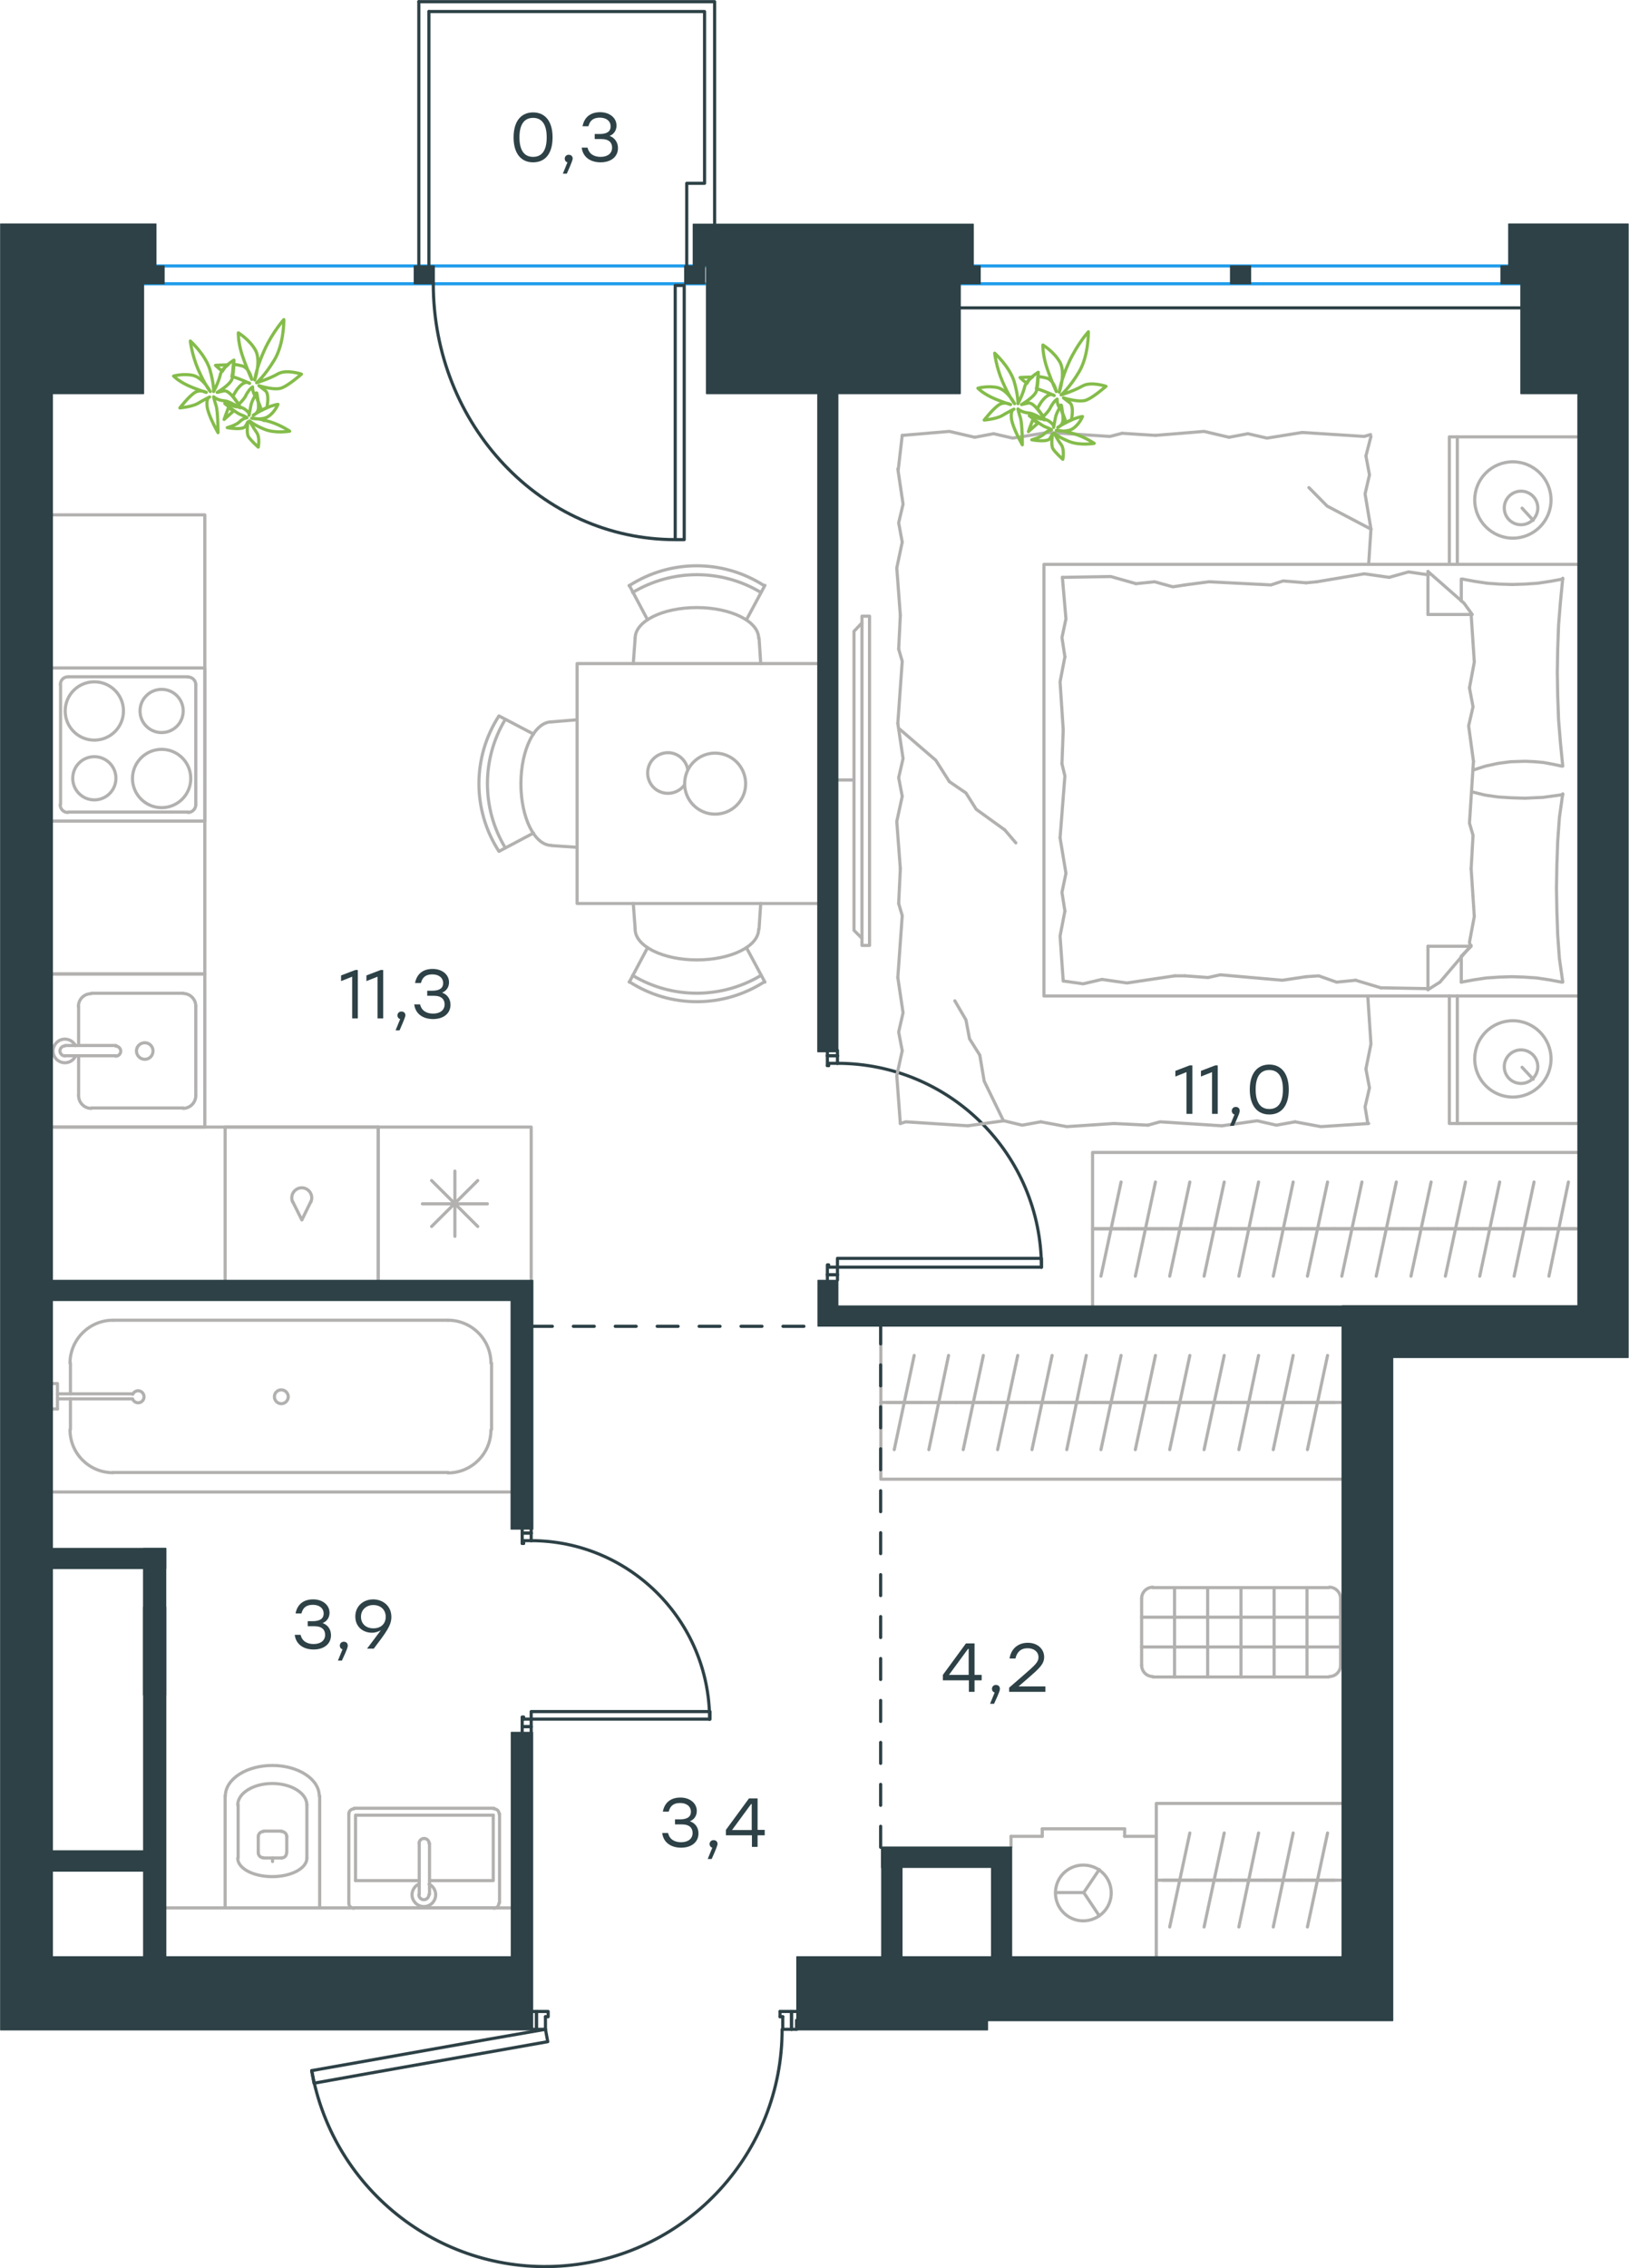 <?xml version="1.0" encoding="utf-8"?>
<!-- Generator: Adobe Illustrator 26.5.0, SVG Export Plug-In . SVG Version: 6.00 Build 0)  -->
<svg version="1.1" id="Слой_1" xmlns="http://www.w3.org/2000/svg" xmlns:xlink="http://www.w3.org/1999/xlink" x="0px" y="0px"
	 viewBox="0 0 777.1 1081.5" style="enable-background:new 0 0 777.1 1081.5;" xml:space="preserve">
<style type="text/css">
	.st0{fill:none;stroke:#2D4146;stroke-width:1.5;stroke-linecap:round;stroke-linejoin:round;stroke-miterlimit:22.926;}
	.st1{fill:none;stroke:#B2B1B0;stroke-width:1.5;stroke-linecap:round;stroke-linejoin:round;stroke-miterlimit:10;}
	.st2{fill:none;stroke:#1D9CEB;stroke-width:1.5;stroke-linecap:round;stroke-linejoin:round;stroke-miterlimit:22.926;}
	
		.st3{fill:none;stroke:#2D4146;stroke-width:1.5;stroke-linecap:round;stroke-linejoin:round;stroke-miterlimit:22.926;stroke-dasharray:10;}
	
		.st4{fill-rule:evenodd;clip-rule:evenodd;fill:#2D4146;stroke:#2D4146;stroke-width:0.5;stroke-linecap:round;stroke-linejoin:round;stroke-miterlimit:10;}
	.st5{fill:#2D4146;}
	.st6{fill:none;stroke:#84BC4A;stroke-width:1.5;stroke-linecap:round;stroke-linejoin:round;stroke-miterlimit:22.926;}
</style>
<line class="st0" x1="253.4" y1="731" x2="253.4" y2="728.4"/>
<polyline class="st0" points="253.4,825.9 253.4,823.3 253.4,819.7 "/>
<line class="st0" x1="253.4" y1="734.6" x2="253.4" y2="731"/>
<path class="st0" d="M338.5,819.8c0-47-38.2-85.2-85.2-85.2"/>
<line class="st0" x1="249.1" y1="731" x2="249.1" y2="735.9"/>
<line class="st0" x1="249.1" y1="823.3" x2="249.1" y2="825.9"/>
<line class="st0" x1="253.4" y1="819.7" x2="249.8" y2="819.7"/>
<polyline class="st0" points="249.1,823.3 249.1,818.7 249.8,818.7 249.8,819.7 "/>
<line class="st0" x1="249.8" y1="734.6" x2="249.8" y2="735.9"/>
<line class="st0" x1="249.1" y1="728.4" x2="249.1" y2="731"/>
<line class="st0" x1="253.4" y1="734.6" x2="249.8" y2="734.6"/>
<line class="st0" x1="249.8" y1="735.9" x2="249.1" y2="735.9"/>
<line class="st0" x1="253.4" y1="823.3" x2="249.1" y2="823.3"/>
<line class="st0" x1="253.4" y1="731" x2="249.1" y2="731"/>
<line class="st0" x1="253.4" y1="823.3" x2="249.1" y2="823.3"/>
<line class="st0" x1="253.4" y1="731" x2="249.1" y2="731"/>
<polygon class="st0" points="280.2,819.7 338.7,819.7 338.7,816.1 311.9,816.1 253.4,816.1 253.4,819.7 "/>
<line class="st0" x1="399.5" y1="503.4" x2="399.5" y2="500.8"/>
<polyline class="st0" points="399.5,610.4 399.5,607.8 399.5,604.2 "/>
<line class="st0" x1="399.5" y1="507" x2="399.5" y2="503.4"/>
<path class="st0" d="M496.8,604.3c0-53.8-43.6-97.3-97.4-97.3"/>
<line class="st0" x1="394.7" y1="503.4" x2="394.7" y2="508.1"/>
<line class="st0" x1="394.7" y1="607.8" x2="394.7" y2="610.4"/>
<line class="st0" x1="399.5" y1="604.2" x2="395.3" y2="604.2"/>
<polyline class="st0" points="394.7,607.8 394.7,603.1 395.3,603.1 395.3,604.2 "/>
<line class="st0" x1="395.3" y1="507" x2="395.3" y2="508.1"/>
<line class="st0" x1="394.7" y1="500.8" x2="394.7" y2="503.4"/>
<line class="st0" x1="399.5" y1="507" x2="395.3" y2="507"/>
<line class="st0" x1="395.3" y1="508.1" x2="394.7" y2="508.1"/>
<line class="st0" x1="399.5" y1="607.8" x2="394.7" y2="607.8"/>
<line class="st0" x1="399.5" y1="503.4" x2="394.7" y2="503.4"/>
<line class="st0" x1="399.5" y1="607.8" x2="394.7" y2="607.8"/>
<line class="st0" x1="399.5" y1="503.4" x2="394.7" y2="503.4"/>
<polygon class="st0" points="426.4,604.2 496.8,604.2 496.8,600 470.2,600 399.5,600 399.5,604.2 "/>
<line class="st0" x1="377.6" y1="967.6" x2="380" y2="967.6"/>
<polyline class="st0" points="253.4,967.6 255.9,967.6 260.2,967.6 "/>
<line class="st0" x1="373.4" y1="967.6" x2="377.6" y2="967.6"/>
<path class="st0" d="M148.7,987.3c10.2,57.7,62.8,98.1,121.2,93c58.4-5.1,103.2-54,103.2-112.6"/>
<line class="st0" x1="377.6" y1="959.1" x2="372.1" y2="959.1"/>
<line class="st0" x1="255.9" y1="959.1" x2="253.4" y2="959.1"/>
<line class="st0" x1="260.2" y1="967.6" x2="260.2" y2="961.6"/>
<polyline class="st0" points="255.9,959.1 261.5,959.1 261.5,961.6 260.2,961.6 "/>
<polyline class="st0" points="253.4,967.6 253.4,966.9 253.4,963.3 "/>
<line class="st0" x1="373.4" y1="961.6" x2="372.1" y2="961.6"/>
<line class="st0" x1="380" y1="959.1" x2="377.6" y2="959.1"/>
<polyline class="st0" points="380,967.6 380,966.9 380,963.3 "/>
<line class="st0" x1="373.4" y1="967.6" x2="373.4" y2="961.6"/>
<line class="st0" x1="372.1" y1="961.6" x2="372.1" y2="959.1"/>
<line class="st0" x1="255.9" y1="967.6" x2="255.9" y2="959.1"/>
<line class="st0" x1="377.6" y1="967.6" x2="377.6" y2="959.1"/>
<line class="st0" x1="255.9" y1="967.6" x2="255.9" y2="959.1"/>
<line class="st0" x1="377.6" y1="967.6" x2="377.6" y2="959.1"/>
<polygon class="st0" points="233.8,972.2 148.7,987.3 149.8,993.3 176,988.6 261.3,973.5 260.2,967.6 "/>
<line class="st1" x1="33.6" y1="649.9" x2="33.6" y2="664.6"/>
<path class="st1" d="M63.3,667.2c0.6,1.2,1.9,1.9,3.2,1.6c1.3-0.3,2.2-1.4,2.2-2.8c0-1.3-0.9-2.5-2.2-2.8c-1.3-0.3-2.6,0.4-3.2,1.6"
	/>
<line class="st1" x1="27.4" y1="664.6" x2="63.2" y2="664.6"/>
<line class="st1" x1="27.4" y1="667" x2="63.2" y2="667"/>
<line class="st1" x1="27.4" y1="671.8" x2="24.7" y2="671.8"/>
<polyline class="st1" points="27.4,671.8 27.4,659.7 24.7,659.7 "/>
<path class="st1" d="M130.9,666c0,1.8,1.5,3.3,3.3,3.3c1.8,0,3.3-1.5,3.3-3.3c0-1.8-1.5-3.3-3.3-3.3
	C132.3,662.7,130.9,664.2,130.9,666"/>
<path class="st1" d="M53.9,629.5c-11.3,0-20.5,9.2-20.5,20.5"/>
<path class="st1" d="M33.4,681.7c0,11.4,9.2,20.5,20.5,20.5"/>
<path class="st1" d="M234.2,650c0-11.3-9.2-20.5-20.5-20.5"/>
<path class="st1" d="M213.7,702.3c11.3,0,20.5-9.2,20.5-20.5"/>
<line class="st1" x1="33.6" y1="681.6" x2="33.6" y2="667"/>
<line class="st1" x1="54" y1="629.5" x2="213.8" y2="629.5"/>
<line class="st1" x1="234.5" y1="649.9" x2="234.5" y2="681.6"/>
<line class="st1" x1="213.8" y1="702.1" x2="54" y2="702.1"/>
<line class="st1" x1="243.8" y1="711.4" x2="24.7" y2="711.4"/>
<line class="st1" x1="200" y1="896.7" x2="169.6" y2="896.7"/>
<polyline class="st1" points="204.9,896.7 235.3,896.7 235.3,865.5 "/>
<polyline class="st1" points="235.3,865.5 169.6,865.5 169.6,896.7 "/>
<path class="st1" d="M168.8,862.5c-1.3,0-2.4,1.1-2.4,2.4"/>
<path class="st1" d="M238.1,864.9c0-1.4-1.1-2.4-2.4-2.4"/>
<path class="st1" d="M166.4,907.5c0,1.3,1.1,2.4,2.4,2.4"/>
<path class="st1" d="M235.6,909.9c1.3,0,2.4-1.1,2.4-2.4"/>
<path class="st1" d="M204.7,879c0-1.4-1.1-2.4-2.4-2.4c-1.3,0-2.4,1.1-2.4,2.4"/>
<line class="st1" x1="200" y1="903.3" x2="200" y2="878.9"/>
<path class="st1" d="M199.8,903.4c0,1.3,1.1,2.4,2.4,2.4c1.3,0,2.4-1.1,2.4-2.4"/>
<line class="st1" x1="204.9" y1="903.3" x2="204.9" y2="878.9"/>
<path class="st1" d="M199.7,898.4c-2.3,1.1-3.6,3.8-3,6.3c0.6,2.5,2.9,4.4,5.5,4.4c2.6,0,4.9-1.8,5.5-4.4c0.6-2.5-0.7-5.2-3-6.3"/>
<line class="st1" x1="166.4" y1="907.3" x2="166.4" y2="864.8"/>
<line class="st1" x1="168.9" y1="862.2" x2="235.7" y2="862.2"/>
<line class="st1" x1="238.3" y1="864.8" x2="238.3" y2="907.3"/>
<line class="st1" x1="235.7" y1="909.7" x2="168.9" y2="909.7"/>
<line class="st1" x1="639.7" y1="896.5" x2="551.6" y2="896.5"/>
<line class="st1" x1="636.7" y1="896.5" x2="620.4" y2="896.5"/>
<line class="st1" x1="623.7" y1="918.8" x2="633.3" y2="874"/>
<line class="st1" x1="620.4" y1="896.5" x2="604" y2="896.5"/>
<line class="st1" x1="607.4" y1="918.8" x2="616.9" y2="874"/>
<line class="st1" x1="604" y1="896.5" x2="587.4" y2="896.5"/>
<line class="st1" x1="591" y1="918.8" x2="600.4" y2="874"/>
<line class="st1" x1="587.4" y1="896.5" x2="571" y2="896.5"/>
<line class="st1" x1="574.4" y1="918.8" x2="584" y2="874"/>
<line class="st1" x1="571" y1="896.5" x2="554.6" y2="896.5"/>
<line class="st1" x1="558" y1="918.8" x2="567.6" y2="874"/>
<polyline class="st1" points="551.6,932.9 551.6,859.9 639.7,859.9 "/>
<line class="st1" x1="536.5" y1="875.6" x2="536.5" y2="872"/>
<line class="st1" x1="497.2" y1="875.6" x2="497.2" y2="872"/>
<line class="st1" x1="551.6" y1="875.6" x2="536.5" y2="875.6"/>
<line class="st1" x1="482.3" y1="875.6" x2="497.2" y2="875.6"/>
<polyline class="st1" points="524.4,913.5 517,902.4 524.4,891.4 "/>
<line class="st1" x1="517" y1="902.4" x2="503.6" y2="902.4"/>
<path class="st1" d="M530.1,902.6c0-7.4-5.9-13.3-13.3-13.3c-7.4,0-13.3,5.9-13.3,13.3c0,7.3,5.9,13.3,13.3,13.3
	C524.2,915.8,530.1,909.9,530.1,902.6"/>
<line class="st1" x1="551.6" y1="932.9" x2="551.6" y2="875.6"/>
<line class="st1" x1="536.5" y1="872" x2="497.2" y2="872"/>
<line class="st1" x1="482.3" y1="875.6" x2="482.3" y2="880.5"/>
<line class="st1" x1="681.2" y1="471.4" x2="658.7" y2="471"/>
<polyline class="st1" points="478.7,534.4 469.5,515.5 467.4,503.1 "/>
<polyline class="st1" points="467.4,503.1 462.5,495.3 460.8,486.3 455.5,477.2 "/>
<polyline class="st1" points="654,252.3 633.1,241.3 624.4,232.5 "/>
<polyline class="st1" points="429.1,347.6 446.4,362.5 452.9,372.7 "/>
<line class="st1" x1="479.3" y1="395.7" x2="484.6" y2="401.9"/>
<polyline class="st1" points="452.9,372.7 460.8,378.1 465.7,385.9 479.3,395.7 "/>
<line class="st1" x1="654" y1="208.1" x2="651.6" y2="217.4"/>
<line class="st1" x1="654" y1="252.3" x2="652.9" y2="269.1"/>
<polyline class="st1" points="651.6,217.4 653.3,226.4 651.2,235.5 654,252.3 "/>
<polyline class="st1" points="551.2,207.6 574.4,205.7 586.3,208.5 "/>
<polyline class="st1" points="621.2,206.2 650.8,208.1 653.8,207.2 "/>
<polyline class="st1" points="586.3,208.5 595.3,206.8 604.4,208.9 621.2,206.2 "/>
<polyline class="st1" points="430.4,207.6 452.9,205.7 465,208.5 "/>
<polyline class="st1" points="500,206.2 529.5,208.1 535.3,206.6 "/>
<polyline class="st1" points="465,208.5 474,206.8 483.1,208.9 500,206.2 "/>
<line class="st1" x1="535.3" y1="206.6" x2="551.2" y2="207.6"/>
<polyline class="st1" points="429.5,293.4 427.8,270.8 430.4,258.5 "/>
<polyline class="st1" points="430.4,258.5 428.7,249.3 430.8,240.4 428.3,223.6 "/>
<line class="st1" x1="428.5" y1="224" x2="430.4" y2="207.6"/>
<polyline class="st1" points="429.5,414.2 427.8,391.7 430.4,379.7 "/>
<polyline class="st1" points="428.3,344.9 430.4,315.3 428.7,309.5 "/>
<polyline class="st1" points="430.4,379.7 428.7,370.8 430.8,361.7 428.3,344.9 "/>
<line class="st1" x1="428.7" y1="309.5" x2="429.5" y2="293.4"/>
<polyline class="st1" points="429.5,535.7 427.8,512.9 430.4,501 "/>
<polyline class="st1" points="428.3,466.1 430.4,436.6 428.7,430.8 "/>
<polyline class="st1" points="430.4,501 428.7,492.1 430.8,482.9 428.3,466.1 "/>
<line class="st1" x1="428.7" y1="430.8" x2="429.5" y2="414.2"/>
<polyline class="st1" points="531.4,535.7 508.9,537.2 496.5,534.9 "/>
<polyline class="st1" points="461.7,536.8 432.1,534.9 429.5,535.7 "/>
<polyline class="st1" points="496.5,534.9 487.6,536.5 478.9,534.4 461.7,536.8 "/>
<polyline class="st1" points="652.9,535.7 630.1,537.2 617.8,534.9 "/>
<polyline class="st1" points="582.9,536.8 553.4,534.9 547.6,536.5 "/>
<polyline class="st1" points="617.8,534.9 608.9,536.5 599.7,534.4 582.9,536.8 "/>
<line class="st1" x1="547.6" y1="536.5" x2="531.4" y2="535.7"/>
<polyline class="st1" points="652.5,475.1 654,497.8 651.6,509.7 "/>
<polyline class="st1" points="651.6,509.7 653.3,518.7 651.2,527.8 652.5,535.7 "/>
<polyline class="st1" points="701.8,414.2 703.3,437 701,449.3 701.4,451.2 "/>
<polyline class="st1" points="701.8,293 703.3,315.7 701,328 "/>
<polyline class="st1" points="702.9,363 701,392.5 702.7,398.3 "/>
<polyline class="st1" points="701,328 702.7,337 700.6,346.1 702.9,363 "/>
<line class="st1" x1="702.7" y1="398.3" x2="701.8" y2="414.2"/>
<polyline class="st1" points="697.1,468.3 703.1,467.2 709.1,466.3 715.2,465.9 721.2,465.7 727.2,465.9 733.1,466.3 739.1,467.2 
	745,468.3 "/>
<polyline class="st1" points="745.5,468.3 743.9,457 743.1,445.9 742.7,434.7 742.5,423.4 742.7,412.1 743.1,401 743.9,389.8 
	745.5,378.5 "/>
<polyline class="st1" points="628.2,277.4 650.8,273.6 662.7,275.3 "/>
<polyline class="st1" points="662.7,275.3 671.9,272.7 680.8,274 681.6,274 "/>
<line class="st1" x1="623.1" y1="277.9" x2="628.2" y2="277.4"/>
<polyline class="st1" points="565.3,278.9 576.7,277.4 606.3,278.9 612.1,277 623.1,277.9 "/>
<polyline class="st1" points="506.8,275.3 529.9,274.9 541.9,278.3 "/>
<polyline class="st1" points="541.9,278.3 550.8,277.4 559.5,279.8 565.3,278.9 "/>
<polyline class="st1" points="560.4,465.3 537.6,468.7 525.7,467 "/>
<polyline class="st1" points="525.7,467 516.7,469.1 507.6,467.8 "/>
<line class="st1" x1="565.3" y1="465.3" x2="560.4" y2="465.3"/>
<polyline class="st1" points="623.1,465.7 611.7,467.4 582.1,464.8 576.3,466.1 565.3,465.3 "/>
<line class="st1" x1="658.7" y1="471" x2="646.7" y2="467.4"/>
<polyline class="st1" points="646.7,467.4 637.6,468.3 629.1,465.3 623.1,465.7 "/>
<polyline class="st1" points="745.5,378.9 736.1,380.2 731.6,380.4 727.4,380.6 720.8,380.4 714.6,380 708.4,379.1 702.3,377.6 "/>
<polyline class="st1" points="745.5,276.1 739.5,277.2 733.5,278.1 727.4,278.5 721.4,278.7 715.4,278.5 709.5,278.1 703.5,277.2 
	697.6,276.1 "/>
<polyline class="st1" points="702.7,367.2 708.6,365.3 714.6,364 720.6,363.2 726.9,363 728,363 732.3,363.2 736.5,363.6 
	740.8,364.4 745,365.3 "/>
<polyline class="st1" points="745.5,365.3 744.4,354.2 743.5,343.2 743.1,331.9 742.9,320.6 743.1,309.3 743.5,298.1 744.4,287 
	745.5,275.7 "/>
<polyline class="st1" points="507.2,348 505.7,325.1 508,313.2 "/>
<polyline class="st1" points="508,313.2 506.6,304 508.5,295.1 506.8,275.3 "/>
<polyline class="st1" points="507.2,467.8 505.7,446.3 508,434.4 "/>
<polyline class="st1" points="505.7,399.5 508,370 506.6,364.2 "/>
<polyline class="st1" points="508,434.4 506.6,425.5 508.5,416.4 505.7,399.5 "/>
<line class="st1" x1="506.6" y1="364.2" x2="507.2" y2="348"/>
<line class="st1" x1="681.2" y1="272.5" x2="681.2" y2="293"/>
<polyline class="st1" points="701.8,450.8 686.9,468.3 681.2,471.9 "/>
<line class="st1" x1="701.8" y1="293" x2="681.2" y2="293"/>
<line class="st1" x1="697.1" y1="468.3" x2="697.1" y2="456.1"/>
<polyline class="st1" points="681.2,272.5 698.4,287.6 702.3,293 "/>
<line class="st1" x1="681.2" y1="471.9" x2="681.2" y2="451.2"/>
<polyline class="st1" points="697.1,455.9 701.8,451.2 681.2,451.2 "/>
<line class="st1" x1="697.1" y1="286.6" x2="697.1" y2="276.1"/>
<line class="st1" x1="726.1" y1="508.9" x2="731.4" y2="514.6"/>
<path class="st1" d="M725.6,516.6c4.4,0,8-3.6,8-8c0-4.4-3.6-8-8-8c-4.4,0-8,3.6-8,8C717.6,513,721.1,516.6,725.6,516.6"/>
<path class="st1" d="M721.7,523.1c10,0,18.2-8.1,18.2-18.2c0-10-8.2-18.2-18.2-18.2c-10.1,0-18.2,8.1-18.2,18.2
	C703.5,515,711.7,523.1,721.7,523.1"/>
<line class="st1" x1="726.1" y1="242.3" x2="731.4" y2="248.1"/>
<path class="st1" d="M725.6,250.2c4.4,0,8-3.6,8-8c0-4.4-3.6-8-8-8c-4.4,0-8,3.6-8,8C717.6,246.6,721.1,250.2,725.6,250.2"/>
<path class="st1" d="M721.7,256.6c10,0,18.2-8.1,18.2-18.2c0-10.1-8.2-18.2-18.2-18.2c-10.1,0-18.2,8.1-18.2,18.2
	C703.5,248.4,711.7,256.6,721.7,256.6"/>
<line class="st1" x1="695.2" y1="474.9" x2="695.2" y2="535.7"/>
<line class="st1" x1="695.2" y1="208.3" x2="695.2" y2="269.1"/>
<polyline class="st1" points="752.3,535.7 691.4,535.7 691.4,474.9 "/>
<polyline class="st1" points="752.3,208.3 691.4,208.3 691.4,269.1 "/>
<polyline class="st1" points="752.3,474.9 498,474.9 498,269.1 752.3,269.1 "/>
<line class="st1" x1="423.1" y1="668.7" x2="439.5" y2="668.7"/>
<line class="st1" x1="436.1" y1="646.3" x2="426.6" y2="691.2"/>
<line class="st1" x1="439.5" y1="668.7" x2="456.1" y2="668.7"/>
<line class="st1" x1="452.5" y1="646.3" x2="443.1" y2="691.2"/>
<line class="st1" x1="456.1" y1="668.7" x2="472.5" y2="668.7"/>
<line class="st1" x1="469.1" y1="646.3" x2="459.5" y2="691.2"/>
<line class="st1" x1="472.5" y1="668.7" x2="488.9" y2="668.7"/>
<line class="st1" x1="485.5" y1="646.3" x2="475.9" y2="691.2"/>
<line class="st1" x1="488.9" y1="668.7" x2="505.3" y2="668.7"/>
<line class="st1" x1="501.9" y1="646.3" x2="492.3" y2="691.2"/>
<line class="st1" x1="505.3" y1="668.7" x2="521.9" y2="668.7"/>
<line class="st1" x1="518.2" y1="646.3" x2="508.9" y2="691.2"/>
<line class="st1" x1="521.9" y1="668.7" x2="538.2" y2="668.7"/>
<line class="st1" x1="534.8" y1="646.3" x2="525.2" y2="691.2"/>
<line class="st1" x1="420.2" y1="668.7" x2="639.7" y2="668.7"/>
<line class="st1" x1="538.2" y1="668.7" x2="554.6" y2="668.7"/>
<line class="st1" x1="551.2" y1="646.3" x2="541.6" y2="691.2"/>
<line class="st1" x1="554.6" y1="668.7" x2="571" y2="668.7"/>
<line class="st1" x1="567.6" y1="646.3" x2="558" y2="691.2"/>
<line class="st1" x1="571" y1="668.7" x2="587.4" y2="668.7"/>
<line class="st1" x1="584" y1="646.3" x2="574.4" y2="691.2"/>
<line class="st1" x1="587.4" y1="668.7" x2="604" y2="668.7"/>
<line class="st1" x1="600.4" y1="646.3" x2="591" y2="691.2"/>
<line class="st1" x1="604" y1="668.7" x2="620.4" y2="668.7"/>
<line class="st1" x1="616.9" y1="646.3" x2="607.4" y2="691.2"/>
<line class="st1" x1="620.4" y1="668.7" x2="636.7" y2="668.7"/>
<line class="st1" x1="633.3" y1="646.3" x2="623.7" y2="691.2"/>
<polyline class="st1" points="639.7,705.3 420.2,705.3 420.2,632.3 "/>
<line class="st1" x1="37.5" y1="479.7" x2="37.5" y2="498.5"/>
<path class="st1" d="M69.1,497.2c-2.2,0-4,1.7-4,3.9c0,2.2,1.8,4,4,4c2.2,0,3.9-1.8,3.9-4C73,498.9,71.2,497.2,69.1,497.2"/>
<path class="st1" d="M55.2,503.6c1.3,0,2.4-1.1,2.4-2.4c0-1.3-1.1-2.4-2.4-2.4"/>
<line class="st1" x1="31.1" y1="498.5" x2="55.3" y2="498.5"/>
<path class="st1" d="M31,498.7c-1.3,0-2.4,1.1-2.4,2.4c0,1.3,1.1,2.4,2.4,2.4"/>
<line class="st1" x1="31.1" y1="503.4" x2="55.3" y2="503.4"/>
<path class="st1" d="M36,498.6c-1.1-2.3-3.8-3.6-6.3-3c-2.5,0.6-4.4,2.9-4.4,5.5s1.8,4.9,4.4,5.5c2.6,0.6,5.2-0.7,6.3-3"/>
<path class="st1" d="M43.5,473.8c-3.4,0-6.1,2.7-6.1,6.1"/>
<path class="st1" d="M37.5,522.4c0,3.4,2.7,6.1,6.1,6.1"/>
<path class="st1" d="M93.4,479.8c0-3.4-2.7-6.1-6.1-6.1"/>
<path class="st1" d="M87.3,528.5c3.3,0,6.1-2.7,6.1-6.1"/>
<line class="st1" x1="43.6" y1="473.6" x2="87.4" y2="473.6"/>
<line class="st1" x1="93.4" y1="479.7" x2="93.4" y2="522.3"/>
<line class="st1" x1="87.4" y1="528.3" x2="43.6" y2="528.3"/>
<line class="st1" x1="37.5" y1="522.3" x2="37.5" y2="503.4"/>
<polyline class="st1" points="24.7,464.4 97.7,464.4 97.7,537.4 24.7,537.4 "/>
<line class="st1" x1="227.9" y1="562.9" x2="205.9" y2="584.8"/>
<line class="st1" x1="205.9" y1="562.9" x2="227.9" y2="584.8"/>
<line class="st1" x1="232.5" y1="574" x2="201.5" y2="574"/>
<line class="st1" x1="217" y1="558.4" x2="217" y2="589.5"/>
<polyline class="st1" points="180.4,610.4 180.4,537.4 253.4,537.4 253.4,610.4 "/>
<path class="st1" d="M45,352.9c7.7,0,13.9-6.2,13.9-13.9c0-7.7-6.2-13.9-13.9-13.9c-7.7,0-13.9,6.2-13.9,13.9
	C31.1,346.7,37.3,352.9,45,352.9"/>
<path class="st1" d="M45,381.4c5.7,0,10.3-4.6,10.3-10.3c0-5.7-4.6-10.3-10.3-10.3c-5.7,0-10.3,4.6-10.3,10.3
	C34.7,376.8,39.3,381.4,45,381.4"/>
<path class="st1" d="M77.1,385.1c7.7,0,13.9-6.2,13.9-13.9c0-7.7-6.2-13.9-13.9-13.9c-7.7,0-13.9,6.3-13.9,13.9
	C63.2,378.8,69.4,385.1,77.1,385.1"/>
<path class="st1" d="M77.1,349.3c5.7,0,10.3-4.6,10.3-10.3c0-5.7-4.6-10.3-10.3-10.3c-5.7,0-10.3,4.6-10.3,10.3
	C66.8,344.7,71.4,349.3,77.1,349.3"/>
<path class="st1" d="M28.7,383.7c0,2,1.6,3.7,3.7,3.7"/>
<path class="st1" d="M32.5,322.7c-2.1,0-3.7,1.6-3.7,3.7"/>
<path class="st1" d="M89.7,387.4c2,0,3.7-1.7,3.7-3.7"/>
<path class="st1" d="M93.4,326.5c0-2.1-1.7-3.7-3.7-3.7"/>
<line class="st1" x1="28.9" y1="383.6" x2="28.9" y2="326.4"/>
<line class="st1" x1="89.8" y1="387.2" x2="32.6" y2="387.2"/>
<line class="st1" x1="93.4" y1="326.4" x2="93.4" y2="383.6"/>
<line class="st1" x1="32.6" y1="322.7" x2="89.8" y2="322.7"/>
<line class="st1" x1="97.7" y1="391.5" x2="24.7" y2="391.5"/>
<polyline class="st1" points="24.7,318.5 97.7,318.5 97.7,391.5 "/>
<path class="st1" d="M148.3,573.1c0.9-2,0.3-4.4-1.4-5.7c-1.7-1.4-4.2-1.4-5.9,0c-1.7,1.3-2.3,3.7-1.4,5.7"/>
<polyline class="st1" points="139.6,572.9 144,581.7 148.3,572.9 "/>
<polyline class="st1" points="107.4,610.4 107.4,537.4 180.4,537.4 180.4,610.4 "/>
<polyline class="st1" points="24.7,245.5 97.7,245.5 97.7,464.4 24.7,464.4 "/>
<line class="st1" x1="407.4" y1="371.9" x2="399.5" y2="371.9"/>
<polyline class="st1" points="411.2,447.4 407.4,443.6 407.4,301 411.2,297 "/>
<rect x="411.2" y="293.8" class="st1" width="3.6" height="157"/>
<line class="st1" x1="560.3" y1="799.6" x2="560.3" y2="757"/>
<line class="st1" x1="623.5" y1="799.6" x2="623.5" y2="757"/>
<path class="st1" d="M550,756.8c-3,0-5.4,2.4-5.4,5.4"/>
<path class="st1" d="M639.5,762.2c0-3-2.4-5.4-5.4-5.4"/>
<path class="st1" d="M634.1,799.4c3,0,5.4-2.4,5.4-5.4"/>
<path class="st1" d="M544.6,794c0,3,2.4,5.4,5.4,5.4"/>
<line class="st1" x1="607.8" y1="799.6" x2="607.8" y2="757"/>
<line class="st1" x1="576.1" y1="799.6" x2="576.1" y2="757"/>
<line class="st1" x1="544.6" y1="785.3" x2="639.5" y2="785.3"/>
<line class="st1" x1="544.6" y1="771.1" x2="639.5" y2="771.1"/>
<line class="st1" x1="639.5" y1="794.1" x2="639.5" y2="762.4"/>
<line class="st1" x1="633.9" y1="757" x2="549.9" y2="757"/>
<line class="st1" x1="544.6" y1="762.4" x2="544.6" y2="794.1"/>
<line class="st1" x1="549.9" y1="799.6" x2="633.9" y2="799.6"/>
<polyline class="st1" points="24.7,537.4 180.4,537.4 180.4,610.4 "/>
<line class="st1" x1="751.8" y1="585.9" x2="735.2" y2="585.9"/>
<line class="st1" x1="738.9" y1="608.5" x2="748.2" y2="563.6"/>
<line class="st1" x1="735.2" y1="585.9" x2="718.9" y2="585.9"/>
<line class="st1" x1="722.3" y1="608.5" x2="731.8" y2="563.6"/>
<line class="st1" x1="718.9" y1="585.9" x2="702.5" y2="585.9"/>
<line class="st1" x1="705.9" y1="608.5" x2="715.4" y2="563.6"/>
<line class="st1" x1="702.5" y1="585.9" x2="686.1" y2="585.9"/>
<line class="st1" x1="689.5" y1="608.5" x2="699.1" y2="563.6"/>
<line class="st1" x1="686.1" y1="585.9" x2="669.5" y2="585.9"/>
<line class="st1" x1="673.1" y1="608.5" x2="682.7" y2="563.6"/>
<line class="st1" x1="669.5" y1="585.9" x2="653.1" y2="585.9"/>
<line class="st1" x1="656.5" y1="608.5" x2="666.1" y2="563.6"/>
<line class="st1" x1="653.1" y1="585.9" x2="636.7" y2="585.9"/>
<line class="st1" x1="640.1" y1="608.5" x2="649.7" y2="563.6"/>
<line class="st1" x1="636.7" y1="585.9" x2="620.4" y2="585.9"/>
<line class="st1" x1="623.7" y1="608.5" x2="633.3" y2="563.6"/>
<line class="st1" x1="752.3" y1="585.9" x2="521.2" y2="585.9"/>
<line class="st1" x1="620.4" y1="585.9" x2="604" y2="585.9"/>
<line class="st1" x1="607.4" y1="608.5" x2="616.9" y2="563.6"/>
<line class="st1" x1="604" y1="585.9" x2="587.4" y2="585.9"/>
<line class="st1" x1="591" y1="608.5" x2="600.4" y2="563.6"/>
<line class="st1" x1="587.4" y1="585.9" x2="571" y2="585.9"/>
<line class="st1" x1="574.4" y1="608.5" x2="584" y2="563.6"/>
<line class="st1" x1="571" y1="585.9" x2="554.6" y2="585.9"/>
<line class="st1" x1="558" y1="608.5" x2="567.6" y2="563.6"/>
<line class="st1" x1="554.6" y1="585.9" x2="538.2" y2="585.9"/>
<line class="st1" x1="541.6" y1="608.5" x2="551.2" y2="563.6"/>
<line class="st1" x1="538.2" y1="585.9" x2="521.9" y2="585.9"/>
<line class="st1" x1="525.2" y1="608.5" x2="534.8" y2="563.6"/>
<polyline class="st1" points="521.2,622.5 521.2,549.5 752.3,549.5 "/>
<line class="st1" x1="130" y1="885.9" x2="130" y2="887.6"/>
<path class="st1" d="M125.6,873.3c-1.3,0-2.4,1.1-2.4,2.5"/>
<path class="st1" d="M136.8,875.8c0-1.4-1.1-2.5-2.4-2.5"/>
<path class="st1" d="M123.2,883.4c0,1.3,1.1,2.4,2.4,2.4"/>
<path class="st1" d="M134.3,885.9c1.4,0,2.4-1.1,2.4-2.4"/>
<line class="st1" x1="123.2" y1="883.3" x2="123.2" y2="875.6"/>
<line class="st1" x1="125.7" y1="873.1" x2="134.4" y2="873.1"/>
<line class="st1" x1="136.8" y1="875.6" x2="136.8" y2="883.3"/>
<line class="st1" x1="134.4" y1="885.9" x2="125.7" y2="885.9"/>
<path class="st1" d="M113.4,886c0,4.9,7.4,8.8,16.5,8.8c9.1,0,16.5-4,16.5-8.8"/>
<line class="st1" x1="113.6" y1="860.5" x2="113.6" y2="885.9"/>
<path class="st1" d="M146.4,860.7c0-5.7-7.4-10.3-16.5-10.3c-9.1,0-16.5,4.6-16.5,10.3"/>
<line class="st1" x1="146.4" y1="860.5" x2="146.4" y2="885.9"/>
<path class="st1" d="M152.3,856.4c0-8.1-10-14.6-22.4-14.6c-12.4,0-22.4,6.5-22.4,14.6"/>
<line class="st1" x1="107.4" y1="856.3" x2="107.4" y2="909.7"/>
<line class="st1" x1="152.5" y1="856.3" x2="152.5" y2="909.7"/>
<line class="st1" x1="78.3" y1="909.7" x2="243.8" y2="909.7"/>
<path class="st1" d="M241,343.1c-11.3,18.8-11.3,42.3,0,61.1"/>
<path class="st1" d="M238,341.4c-12.7,19.6-12.7,44.9,0,64.5"/>
<line class="st1" x1="254.5" y1="397.2" x2="238.1" y2="405.9"/>
<line class="st1" x1="254.5" y1="350" x2="238.1" y2="341.4"/>
<line class="st1" x1="263.2" y1="344.2" x2="275.3" y2="343.2"/>
<line class="st1" x1="263.2" y1="403.2" x2="275.3" y2="404"/>
<path class="st1" d="M263.1,344.2c-8,0-14.6,13.2-14.6,29.5c0,16.2,6.5,29.4,14.6,29.4"/>
<path class="st1" d="M363,282.5c-18.8-11.3-42.3-11.3-61.2,0"/>
<path class="st1" d="M364.6,279.3c-19.6-12.7-44.8-12.7-64.5,0"/>
<line class="st1" x1="356.1" y1="295.5" x2="364.9" y2="279.1"/>
<line class="st1" x1="308.9" y1="295.5" x2="300.2" y2="279.1"/>
<line class="st1" x1="303" y1="304.2" x2="302.1" y2="316.4"/>
<line class="st1" x1="362.1" y1="304.2" x2="362.9" y2="316.4"/>
<path class="st1" d="M361.9,304.3c0-8-13.2-14.6-29.5-14.6c-16.3,0-29.4,6.5-29.4,14.6"/>
<path class="st1" d="M301.8,465.1c18.8,11.3,42.3,11.3,61.2,0"/>
<path class="st1" d="M300.2,468.1c19.6,12.7,44.8,12.7,64.5,0"/>
<line class="st1" x1="356.1" y1="451.9" x2="364.9" y2="468.3"/>
<line class="st1" x1="308.9" y1="451.9" x2="300.2" y2="468.3"/>
<line class="st1" x1="303" y1="442.9" x2="302.1" y2="430.8"/>
<line class="st1" x1="362.1" y1="442.9" x2="362.9" y2="430.8"/>
<path class="st1" d="M303,443.1c0,8,13.2,14.6,29.4,14.6c16.3,0,29.5-6.5,29.5-14.6"/>
<path class="st1" d="M328.1,366.9c-0.8-4.5-4.7-7.9-9.2-8c-4.6-0.1-8.7,3-9.7,7.5c-1,4.5,1.2,9.1,5.4,11c4.2,1.9,9.2,0.6,11.9-3.1"
	/>
<path class="st1" d="M326.6,373.7c0,8,6.5,14.5,14.5,14.5c8.1,0,14.6-6.5,14.6-14.5c0-8.1-6.5-14.6-14.6-14.6
	C333.1,359.1,326.6,365.6,326.6,373.7"/>
<polyline class="st1" points="389.7,430.8 275.3,430.8 275.3,316.4 389.7,316.4 "/>
<line class="st2" x1="725.8" y1="126.8" x2="458" y2="126.8"/>
<line class="st2" x1="725.6" y1="135.3" x2="458" y2="135.3"/>
<line class="st2" x1="336.4" y1="126.8" x2="68.6" y2="126.8"/>
<line class="st2" x1="336.3" y1="135.3" x2="68.6" y2="135.3"/>
<line class="st3" x1="420.1" y1="880.8" x2="420.1" y2="632.4"/>
<line class="st3" x1="253.5" y1="632.4" x2="389.7" y2="632.4"/>
<rect x="587" y="126.8" class="st4" width="9.6" height="8.5"/>
<rect x="326.6" y="126.8" class="st4" width="9.6" height="8.5"/>
<rect x="68.7" y="126.8" class="st4" width="9.6" height="8.5"/>
<rect x="197.6" y="126.8" class="st4" width="9.6" height="8.5"/>
<polygon class="st4" points="337,187.7 390.1,187.7 390.1,501.5 399.7,501.5 399.7,187.7 458.1,187.7 458.1,135.3 467.6,135.3 
	467.6,126.8 458.1,126.8 458.1,126.6 464.3,126.6 464.3,112.6 464.3,106.9 330.7,106.9 330.7,112.6 330.7,126.6 337,126.6 "/>
<g>
	<path class="st5" d="M333.2,874.2c0,4.2-3.4,6.8-8.3,6.8c-4.5,0-8.4-2.2-9-7h2.8c0.7,3.1,3.2,4.4,6.2,4.4c3.4,0,5.5-1.7,5.5-4.4
		c0-2.3-1.4-4.1-5.1-4.1H322v-2.4h2.4c3.5,0,5.2-1.3,5.2-3.6c0-2.6-2.1-4.2-5.1-4.2c-2.8,0-4.7,1-5.5,4.1h-2.8
		c0.9-4.7,4.2-6.7,8.4-6.7c4.4,0,7.8,2.6,7.8,6.4c0,2.2-1.2,4.1-3.3,4.9C331.7,869.3,333.2,871.4,333.2,874.2z"/>
	<path class="st5" d="M339.5,886.4h-1.9l2.2-5.4c-0.8-0.2-1.3-0.9-1.3-1.7c0-1.1,0.8-1.9,1.9-1.9c0.8,0,1.9,0.4,1.9,1.9
		C342.2,879.8,342.1,880.6,339.5,886.4z"/>
	<path class="st5" d="M364.8,875.1h-3.4v5.5h-2.7v-5.5h-12.4v-2.6l11-15h4.1v15h3.4V875.1z M358.6,872.6v-12.4h-0.3l-9.1,12.4
		L358.6,872.6z"/>
</g>
<g>
	<path class="st5" d="M170.7,462.5v23.1H168v-19.9l-5.3,2.1v-2.7l6.8-2.6H170.7z"/>
	<path class="st5" d="M182.8,462.5v23.1h-2.7v-19.9l-5.3,2.1v-2.7l6.8-2.6H182.8z"/>
	<path class="st5" d="M190.6,491.3h-1.9l2.2-5.4c-0.8-0.2-1.3-0.9-1.3-1.7c0-1.1,0.8-1.9,1.9-1.9c0.8,0,1.9,0.4,1.9,1.9
		C193.3,484.7,193.2,485.4,190.6,491.3z"/>
	<path class="st5" d="M214.9,479.1c0,4.2-3.4,6.8-8.3,6.8c-4.5,0-8.4-2.2-9-7h2.8c0.7,3.1,3.2,4.4,6.2,4.4c3.4,0,5.5-1.7,5.5-4.4
		c0-2.3-1.4-4.1-5.1-4.1h-3.2v-2.4h2.4c3.5,0,5.2-1.3,5.2-3.6c0-2.6-2.1-4.2-5.1-4.2c-2.8,0-4.7,1-5.5,4.1H198
		c0.9-4.7,4.2-6.7,8.4-6.7c4.4,0,7.8,2.6,7.8,6.4c0,2.2-1.2,4.1-3.3,4.9C213.4,474.2,214.9,476.3,214.9,479.1z"/>
</g>
<g>
	<path class="st5" d="M568.8,508v23.1H566v-19.9l-5.3,2.1v-2.7l6.8-2.6H568.8z"/>
	<path class="st5" d="M580.9,508v23.1h-2.7v-19.9l-5.3,2.1v-2.7l6.8-2.6H580.9z"/>
	<path class="st5" d="M588.6,536.8h-1.9l2.2-5.4c-0.8-0.2-1.3-0.9-1.3-1.7c0-1.1,0.8-1.9,1.9-1.9c0.8,0,1.9,0.4,1.9,1.9
		C591.4,530.2,591.3,531,588.6,536.8z"/>
	<path class="st5" d="M614.8,519.5c0,7.6-3.4,11.9-9.3,11.9c-5.8,0-9.3-4.3-9.3-11.9s3.5-11.9,9.3-11.9
		C611.3,507.6,614.8,512,614.8,519.5z M612,519.5c0-6.6-2.6-9.3-6.5-9.3s-6.5,2.7-6.5,9.3c0,6.6,2.6,9.3,6.5,9.3
		S612,526.2,612,519.5z"/>
</g>
<g>
	<path class="st5" d="M468.3,801.2h-3.4v5.5h-2.7v-5.5h-12.4v-2.6l11-15h4.1v15h3.4V801.2z M462.1,798.6v-12.4h-0.3l-9.1,12.4
		L462.1,798.6z"/>
	<path class="st5" d="M474.2,812.4h-1.9l2.2-5.4c-0.8-0.2-1.3-0.9-1.3-1.7c0-1.1,0.8-1.9,1.9-1.9c0.8,0,1.9,0.4,1.9,1.9
		C477,805.8,476.9,806.6,474.2,812.4z"/>
	<path class="st5" d="M498.7,806.7h-17.3v-2l6.7-5.8c5.6-4.9,7.3-6.3,7.3-8.7c0-2.5-2-4.3-5.2-4.3c-3.3,0-5.1,1.9-5.8,4.9h-2.8
		c0.7-4.6,4-7.5,8.7-7.5c4.7,0,7.8,3,7.8,6.8c0,3.4-2.4,5.5-7.8,10.2l-4.4,3.8h12.8V806.7z"/>
</g>
<path class="st4" d="M719.7,106.9v5.8v14h5.8v0.1H716v8.5h9.5v52.4h27.2v434.9h-88.1h-24.3v0.1H399.7v-12.2h-9.5v21.8h6.7h2.8h240.5
	V933H482.6v-42.6v-9.6v-0.1h-62.1v9.8h0.1V933h-40.5v30.5v3.4v1h63h28v-4.4h193.3V933v-57.4V866V647.3h112.3v-0.2v-9.6v-14.9V574
	v-9.6V187.7v-80.9H719.7z M473,933h-42.7v-42.6H473V933z"/>
<line class="st0" x1="393.6" y1="146.8" x2="748.2" y2="146.8"/>
<g>
	<path class="st6" d="M506.2,188.3c0,0,3.8-3.1,8.5-10.9c4.7-7.8,4.5-19.2,4.5-19.2s-5.2,5.7-9.2,14.4c-4,8.7-4.7,14.4-4.7,14.4
		s3.1-8.7,0.5-14c-2.8-5.2-8.3-8.5-8.3-8.5s-0.2,3.5,1.4,9.2c1.7,5.7,5,13,5,13s-0.9-5.2-4.5-6.4c-0.9-0.2-2.6-0.7-4.3-0.7
		c-0.2,1.7-0.2,4-0.7,5.7c0.2,0.2,0.7,0.2,0.7,0.2c3.8,1.2,7.8,3.1,7.8,3.1s-1.9-1.9-5.2,1.9c-0.9,0.9-1.9,2.6-2.8,4.3
		c0.9,1.2,2.1,2.8,2.8,3.8c1.7-1.7,3.1-3.3,3.5-4.5c1.9-3.3,3.1-3.8,3.1-3.8s-0.2,1.7,0.9,3.8c0.5-0.7,0.7-0.9,0.7-0.9
		s0.2,1.4,0.7,3.3c0.7,1.4,1.4,3.1,1.9,5c0.7-0.5,1.4-0.7,2.4-1.2l0.2-0.2c0.7-3.3,0.7-6.9-0.7-8l-3.1-2.4c0,0,8,2.6,11.3,0.9
		c3.3-1.4,9-6.4,9-6.4s-7.1-2.4-11.1-0.2C512.3,186.4,506.2,188.3,506.2,188.3z M492.5,179.8c-3.1,0-5.9,0.2-5.9,0.2
		s1.4,1.4,3.3,2.8C490.6,181.4,491.3,180.5,492.5,179.8z M493.7,198c-0.2,0.2-0.2,0.7-0.5,0.9c0.9,0.2,2.4,0.7,3.5,0.9l0.2-0.2
		C496.3,199.2,495.1,198.5,493.7,198z M492.7,200.1c-1.2,3.1-2.1,5.7-2.1,5.7s2.1-1.9,4.5-4C494.4,201.3,493.4,200.6,492.7,200.1z
		 M509.5,205.5c0,0.2,0.2,0.7,0.2,0.7h0.2c0-0.2,0.2-0.5,0.2-0.9C509.7,205.5,509.7,205.5,509.5,205.5z"/>
	<path class="st6" d="M485.6,192.5c0,0,0.2-3.8-1.9-10.9c-2.4-7.1-9.2-13.2-9.2-13.2s0.7,6.6,3.8,13.7c3.1,7.1,5.7,10.4,5.7,10.4
		s-3.1-6.1-7.8-7.6c-4.7-1.2-9.7,0.2-9.7,0.2s1.9,2.1,6.4,4.3c4.5,2.1,9.2,3.5,9.2,3.5s-2.4-1.4-5-0.2c-2.8,1.4-7.6,7.6-7.6,7.6
		s5.7-0.5,8.5-2.1c2.8-1.7,5.7-3.1,5.7-3.1s-1.7,0.2-1.2,4.5c0.5,4.3,5.2,12.5,5.2,12.5s0-9.9-0.9-12.8c-0.9-2.8-1.2-4.3-1.2-4.3
		s1.9,1.7,5,1.9c2.4,0.2,5.2,2.1,7.1,3.1c0.2,0.2,0.7,0.2,0.7,0.2c-0.9-1.7-5.2-8.7-8-8l-3.1,0.7c0,0,6.1-3.5,7.1-6.4
		c0.9-2.8,0.9-9,0.9-9s-5.2,3.1-6.4,6.6C488,188,485.6,192.5,485.6,192.5z"/>
	<path class="st6" d="M502.9,206.5c0,0,1.9,1.9,7.1,4c5.2,2.1,12,0.9,12,0.9s-4-2.8-9.4-4.5c-5.7-1.7-8.7-1.7-8.7-1.7s5,1.2,8-0.9
		c3.1-2.1,4.5-5.7,4.5-5.7s-2.1,0.2-5.4,1.7c-3.3,1.4-6.4,3.5-6.4,3.5s1.9-0.7,2.4-2.8c0.5-2.1-0.7-7.8-0.7-7.8s-2.4,3.5-2.8,5.9
		c-0.5,2.4-0.9,4.7-0.9,4.7s0.7-0.9-1.9-2.8c-2.6-1.9-9.7-2.8-9.7-2.8s5.7,4.7,7.8,5.4c2.1,0.7,2.8,1.4,2.8,1.4s-1.9,0.2-3.5,1.9
		c-1.7,1.7-5.9,2.8-5.9,2.8s7.6,1.4,8.7-0.7l1.2-2.1c0,0-0.9,5.2,0.2,7.1c1.2,1.9,4.7,5,4.7,5s0.9-4.5-0.7-6.9
		C504.5,209.8,502.9,206.5,502.9,206.5z"/>
</g>
<g>
	<path class="st6" d="M122.4,182.5c0,0,3.8-3.1,8.5-10.9c4.7-7.8,4.5-19.2,4.5-19.2s-5.2,5.7-9.2,14.4c-4,8.7-4.7,14.4-4.7,14.4
		s3.1-8.7,0.5-14c-2.8-5.2-8.3-8.5-8.3-8.5s-0.2,3.5,1.4,9.2c1.7,5.7,5,13,5,13s-0.9-5.2-4.5-6.4c-0.9-0.2-2.6-0.7-4.3-0.7
		c-0.2,1.7-0.2,4-0.7,5.7c0.2,0.2,0.7,0.2,0.7,0.2c3.8,1.2,7.8,3.1,7.8,3.1s-1.9-1.9-5.2,1.9c-0.9,0.9-1.9,2.6-2.8,4.3
		c0.9,1.2,2.1,2.8,2.8,3.8c1.7-1.7,3.1-3.3,3.5-4.5c1.9-3.3,3.1-3.8,3.1-3.8s-0.2,1.7,0.9,3.8c0.5-0.7,0.7-0.9,0.7-0.9
		s0.2,1.4,0.7,3.3c0.7,1.4,1.4,3.1,1.9,5c0.7-0.5,1.4-0.7,2.4-1.2l0.2-0.2c0.7-3.3,0.7-6.9-0.7-8l-3.1-2.4c0,0,8,2.6,11.3,0.9
		c3.3-1.4,9-6.4,9-6.4s-7.1-2.4-11.1-0.2C128.6,180.6,122.4,182.5,122.4,182.5z M108.7,174c-3.1,0-5.9,0.2-5.9,0.2s1.4,1.4,3.3,2.8
		C106.9,175.6,107.6,174.7,108.7,174z M109.9,192.2c-0.2,0.2-0.2,0.7-0.5,0.9c0.9,0.2,2.4,0.7,3.5,0.9l0.2-0.2
		C112.5,193.4,111.3,192.7,109.9,192.2z M109,194.3c-1.2,3.1-2.1,5.7-2.1,5.7s2.1-1.9,4.5-4C110.6,195.5,109.7,194.8,109,194.3z
		 M125.7,199.8c0,0.2,0.2,0.7,0.2,0.7h0.2c0-0.2,0.2-0.5,0.2-0.9C126,199.8,126,199.8,125.7,199.8z"/>
	<path class="st6" d="M101.9,186.7c0,0,0.2-3.8-1.9-10.9c-2.4-7.1-9.2-13.2-9.2-13.2s0.7,6.6,3.8,13.7c3.1,7.1,5.7,10.4,5.7,10.4
		s-3.1-6.1-7.8-7.6c-4.7-1.2-9.7,0.2-9.7,0.2s1.9,2.1,6.4,4.3c4.5,2.1,9.2,3.5,9.2,3.5s-2.4-1.4-5-0.2c-2.8,1.4-7.6,7.6-7.6,7.6
		s5.7-0.5,8.5-2.1c2.8-1.7,5.7-3.1,5.7-3.1s-1.7,0.2-1.2,4.5c0.5,4.3,5.2,12.5,5.2,12.5s0-9.9-0.9-12.8c-0.9-2.8-1.2-4.3-1.2-4.3
		s1.9,1.7,5,1.9c2.4,0.2,5.2,2.1,7.1,3.1c0.2,0.2,0.7,0.2,0.7,0.2c-0.9-1.7-5.2-8.7-8-8l-3.1,0.7c0,0,6.1-3.5,7.1-6.4
		c0.9-2.8,0.9-9,0.9-9s-5.2,3.1-6.4,6.6C104.3,182.3,101.9,186.7,101.9,186.7z"/>
	<path class="st6" d="M119.1,200.7c0,0,1.9,1.9,7.1,4c5.2,2.1,12,0.9,12,0.9s-4-2.8-9.4-4.5c-5.7-1.7-8.7-1.7-8.7-1.7s5,1.2,8-0.9
		c3.1-2.1,4.5-5.7,4.5-5.7s-2.1,0.2-5.4,1.7c-3.3,1.4-6.4,3.5-6.4,3.5s1.9-0.7,2.4-2.8c0.5-2.1-0.7-7.8-0.7-7.8s-2.4,3.5-2.8,5.9
		c-0.5,2.4-0.9,4.7-0.9,4.7s0.7-0.9-1.9-2.8c-2.6-1.9-9.7-2.8-9.7-2.8s5.7,4.7,7.8,5.4c2.1,0.7,2.8,1.4,2.8,1.4s-1.9,0.2-3.5,1.9
		c-1.7,1.7-5.9,2.8-5.9,2.8s7.6,1.4,8.7-0.7l1.2-2.1c0,0-0.9,5.2,0.2,7.1c1.2,1.9,4.7,5,4.7,5s0.9-4.5-0.7-6.9
		C120.8,204,119.1,200.7,119.1,200.7z"/>
</g>
<line class="st1" x1="592" y1="799.6" x2="592" y2="757"/>
<g>
	<path class="st0" d="M326.4,136.1h-4.3v121.2h4.3V136.1z M322.1,257.3c-63.7,0-115.4-54.6-115.4-122"/>
	<polyline class="st0" points="327.6,126.5 327.6,87.4 336.1,87.4 336.1,5.5 204.6,5.5 	"/>
	<polyline class="st0" points="199.8,0.8 340.9,0.8 340.9,107.1 	"/>
	<g>
		<path class="st5" d="M263.6,65.5c0,7.6-3.4,11.9-9.3,11.9c-5.8,0-9.3-4.3-9.3-11.9s3.5-11.9,9.3-11.9
			C260.2,53.6,263.6,58,263.6,65.5z M260.8,65.5c0-6.6-2.6-9.3-6.5-9.3c-3.9,0-6.5,2.7-6.5,9.3s2.6,9.3,6.5,9.3
			C258.2,74.8,260.8,72.2,260.8,65.5z"/>
		<path class="st5" d="M270.4,82.8h-1.9l2.2-5.4c-0.8-0.2-1.3-0.9-1.3-1.7c0-1.1,0.8-1.9,1.9-1.9c0.8,0,1.9,0.4,1.9,1.9
			C273.1,76.2,273,77,270.4,82.8z"/>
		<path class="st5" d="M294.8,70.6c0,4.2-3.4,6.8-8.3,6.8c-4.5,0-8.4-2.2-9-7h2.8c0.7,3.1,3.2,4.4,6.2,4.4c3.4,0,5.5-1.7,5.5-4.4
			c0-2.3-1.4-4.1-5.1-4.1h-3.2v-2.4h2.4c3.5,0,5.2-1.3,5.2-3.6c0-2.6-2.1-4.2-5.1-4.2c-2.8,0-4.7,1-5.5,4.1h-2.8
			c0.9-4.7,4.2-6.7,8.4-6.7c4.4,0,7.8,2.6,7.8,6.4c0,2.2-1.2,4.1-3.3,4.9C293.2,65.7,294.8,67.8,294.8,70.6z"/>
	</g>
	<line class="st0" x1="204.6" y1="5.5" x2="204.6" y2="126.8"/>
	<line class="st0" x1="199.8" y1="0.8" x2="199.8" y2="126.8"/>
</g>
<g>
	<path class="st5" d="M157.9,779.7c0,4.2-3.4,6.8-8.3,6.8c-4.5,0-8.4-2.2-9-7h2.8c0.7,3.1,3.2,4.4,6.2,4.4c3.4,0,5.5-1.7,5.5-4.4
		c0-2.3-1.4-4.1-5.1-4.1h-3.2V773h2.4c3.5,0,5.2-1.3,5.2-3.6c0-2.6-2.1-4.2-5.1-4.2c-2.8,0-4.7,1-5.5,4.1H141
		c0.9-4.7,4.2-6.7,8.4-6.7c4.4,0,7.8,2.6,7.8,6.4c0,2.2-1.2,4.1-3.3,4.9C156.4,774.8,157.9,776.9,157.9,779.7z"/>
	<path class="st5" d="M163.1,791.8h-1.9l2.2-5.4c-0.8-0.2-1.3-0.9-1.3-1.7c0-1.1,0.8-1.9,1.9-1.9c0.8,0,1.9,0.4,1.9,1.9
		C165.9,785.3,165.8,786,163.1,791.8z"/>
	<path class="st5" d="M186.7,771c0,4-2.4,7.2-8.4,15.1h-3.2l6.6-8.8c-1.2,0.7-2.6,1.2-4.3,1.2c-4.1,0-7.9-2.7-7.9-7.7
		c0-5,3.8-8.2,8.6-8.2C182.8,762.7,186.7,765.8,186.7,771z M184,770.9c0-3.5-2.6-5.6-5.9-5.6c-3.3,0-5.9,2.2-5.9,5.6
		c0,3.5,2.6,5.5,5.8,5.5C181.5,776.5,184,774.4,184,770.9z"/>
</g>
<rect x="13.5" y="738.3" class="st4" width="65.6" height="9.6"/>
<rect x="38.9" y="767.9" transform="matrix(-1.836970e-16 1 -1 -1.836970e-16 846.971 699.443)" class="st4" width="69.8" height="10.6"/>
<path class="st4" d="M254.2,729.1V610.5h-6.3h-4.1H25V187.7h43.5v-61.1h5.9v-14v-5.8H0.3v80.9V705v9.3v172.6v9.6V933v34.9h253.8v-1
	v-3.4V933h0V826h-10.2v107H79.1V766.3h-6.1h-4.5v9.6v32.1v74.5H25v-74.5v-32.1v-9.6v-18.4V620.1h218.8v109H254.2z M68.5,892.2V933
	H25v-40.8H68.5z"/>
</svg>
